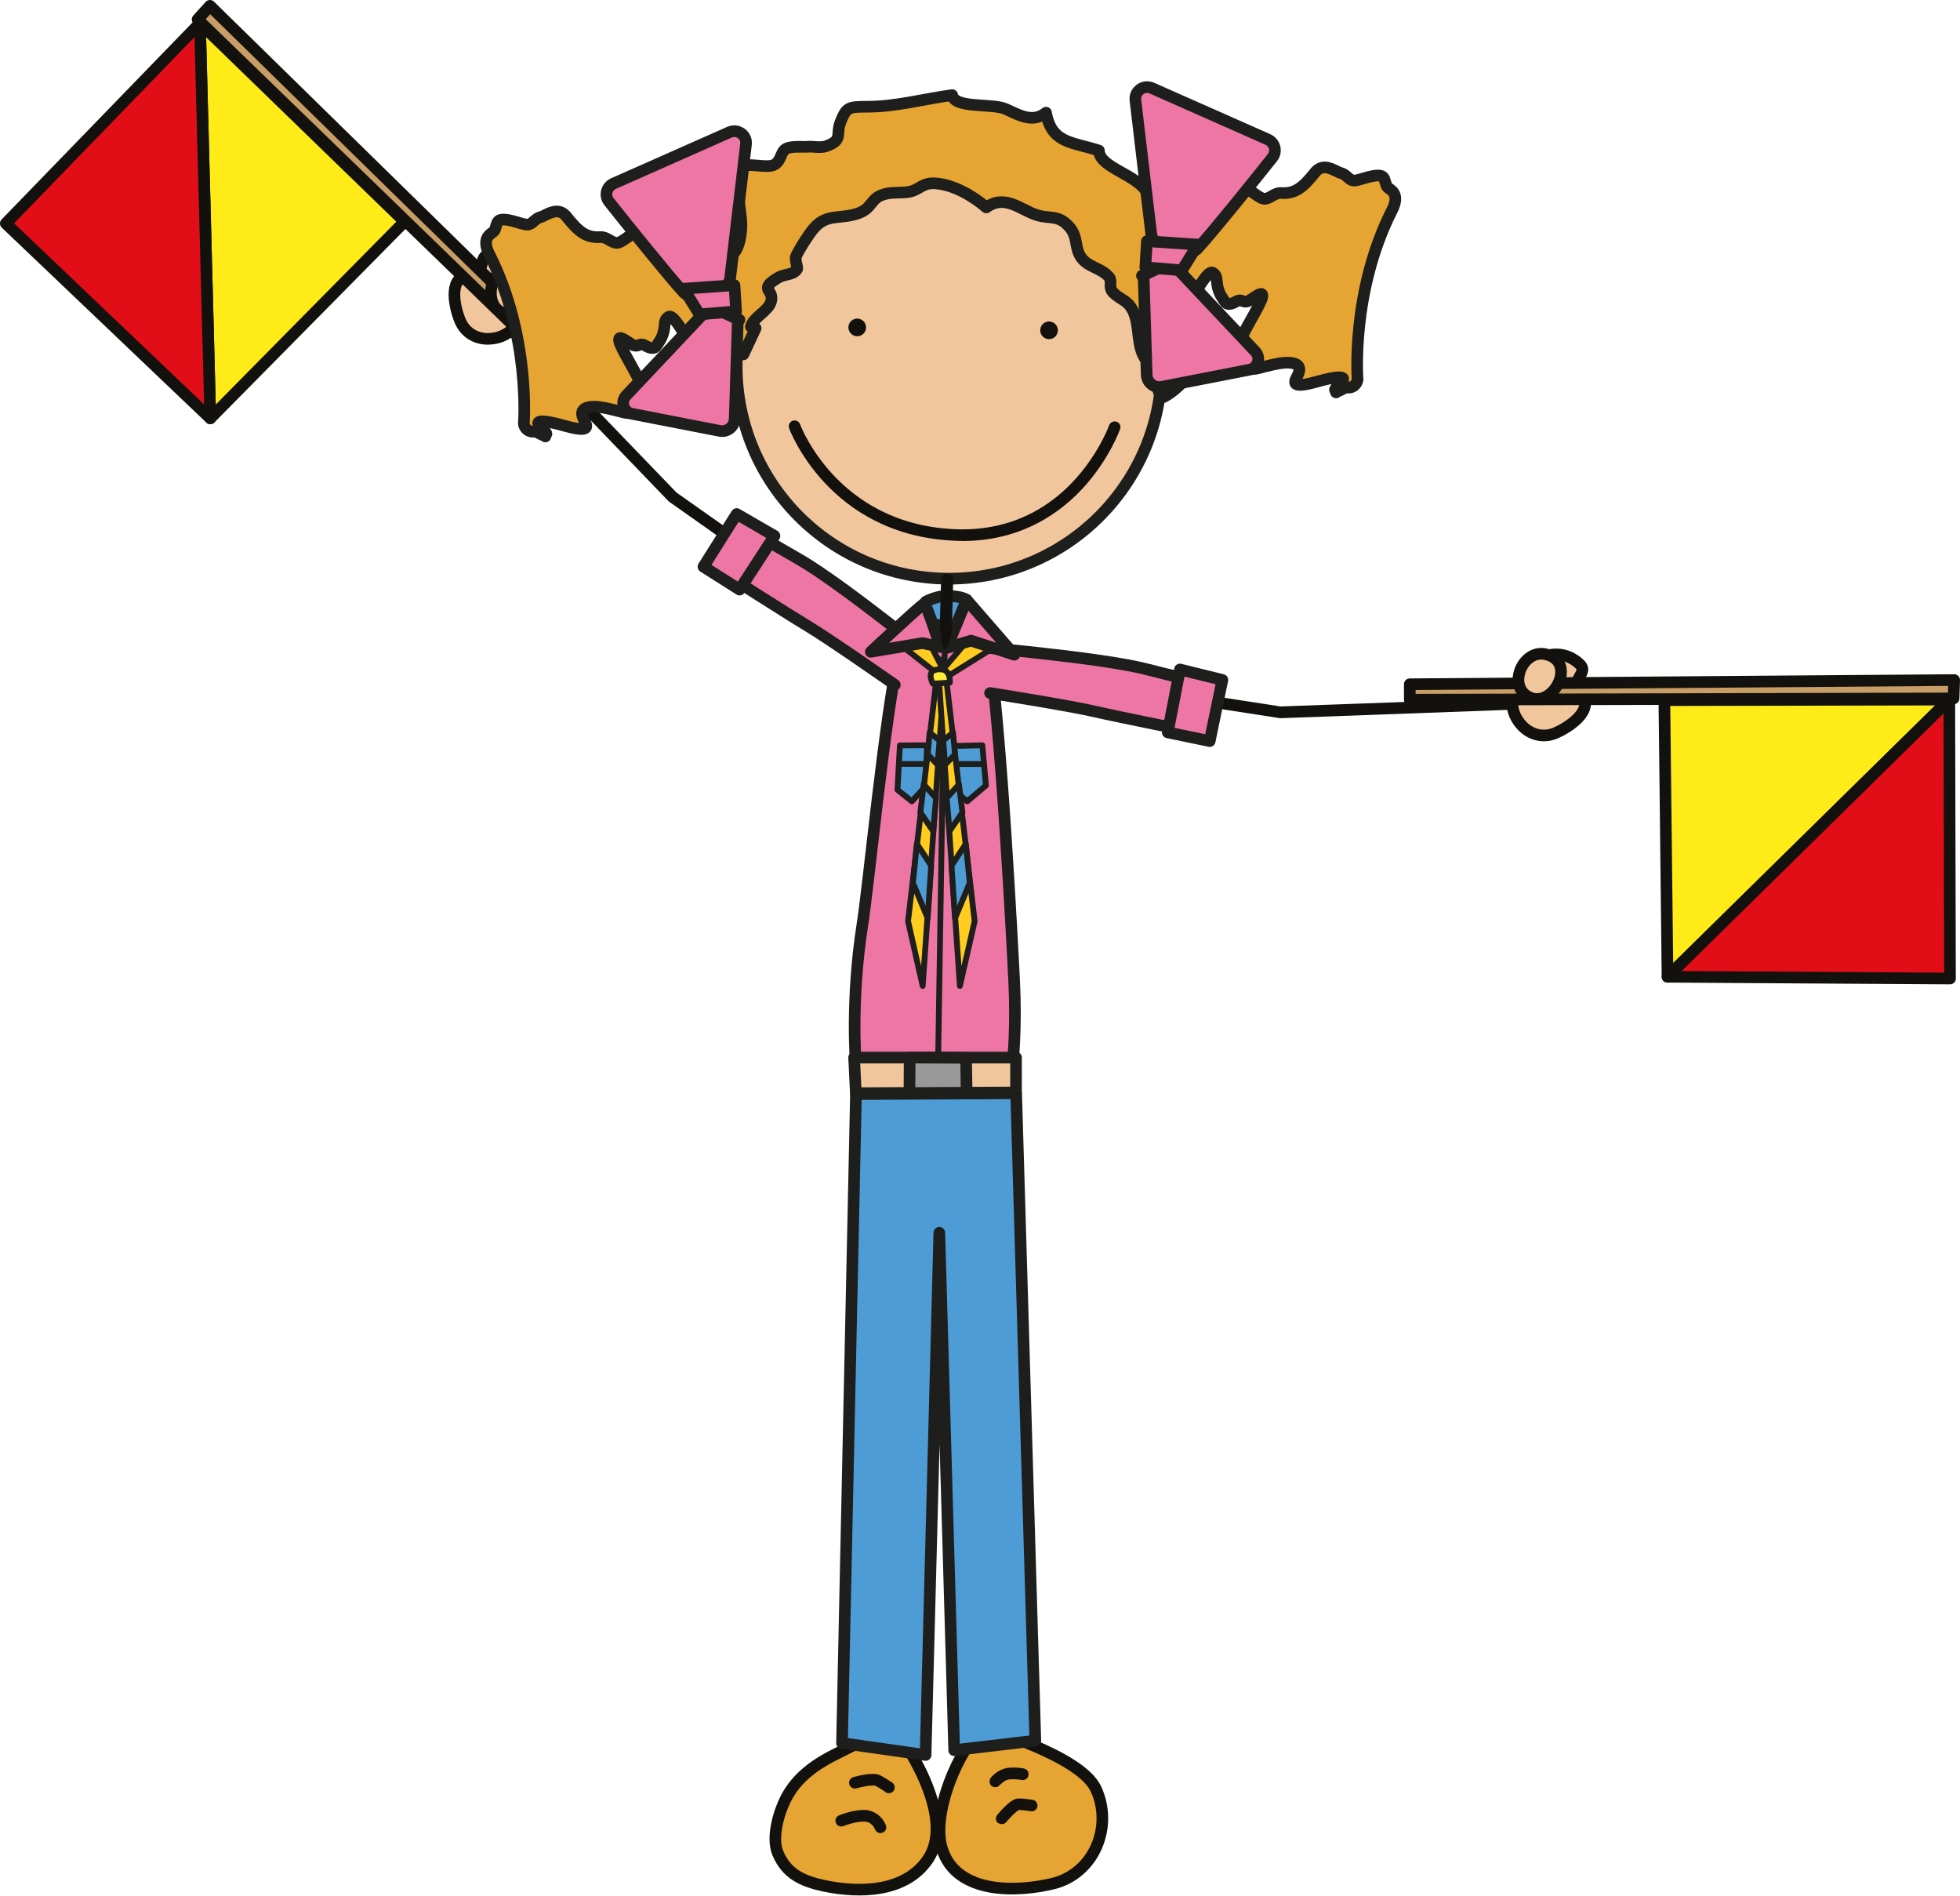 <?xml version="1.0" encoding="UTF-8"?><svg id="Ebene_2" xmlns="http://www.w3.org/2000/svg" xmlns:xlink="http://www.w3.org/1999/xlink" viewBox="0 0 168.6 163.04"><defs><style>.cls-1,.cls-2,.cls-3,.cls-4,.cls-5,.cls-6,.cls-7,.cls-8,.cls-9,.cls-10,.cls-11,.cls-12,.cls-13,.cls-14{stroke-linecap:round;stroke-linejoin:round;}.cls-1,.cls-4,.cls-5,.cls-8,.cls-10,.cls-11,.cls-12,.cls-13,.cls-14{stroke:#1e1e1c;}.cls-1,.cls-11{fill:#4e9cd6;}.cls-2{fill:#e20e17;}.cls-2,.cls-3,.cls-6,.cls-7,.cls-9{stroke:#12110e;}.cls-3{fill:#c89d66;}.cls-4{fill:#999;}.cls-5,.cls-6,.cls-12{fill:#e6a532;}.cls-7{fill:#feeb17;}.cls-8,.cls-9{fill:#f2c69c;}.cls-10,.cls-15{fill:#ee76a5;}.cls-16{fill:#12110e;}.cls-17{fill:#1e1e1c;}.cls-11,.cls-13,.cls-14{stroke-width:.5px;}.cls-12{fill-rule:evenodd;}.cls-13{fill:#ffcc1f;}.cls-14{fill:#feec36;}</style><symbol id="Head-Girl" viewBox="0 0 79.22 48.85"><path class="cls-8" d="m58.62,24.5c0,10.09-8.18,18.28-18.28,18.28s-18.28-8.18-18.28-18.28S30.25,6.22,40.34,6.22s18.28,8.18,18.28,18.28Z"/><path class="cls-16" d="m40.58,47.17c0-.72.03-1.45.05-2.15.02-.72.05-1.46.05-2.19h0c0-.28-.22-.5-.5-.5s-.5.22-.5.5h0c0,.72-.03,1.45-.05,2.16-.02.71-.05,1.46-.05,2.19h0c0,.28.14,1.68.42,1.68s.58-1.4.58-1.68h0Z"/><path class="cls-16" d="m33.19,21.17c0,.42-.34.76-.76.76s-.76-.34-.76-.76.34-.76.76-.76.76.34.76.76Z"/><path class="cls-16" d="m49.69,21.42c0,.42-.34.76-.76.76s-.76-.34-.76-.76.34-.76.76-.76.76.34.76.76Z"/><path class="cls-16" d="m41.46,39.53c-.26,0-.53,0-.79-.02h0c-10.75-.53-14.09-9.62-14.1-9.67h0c-.09-.26.04-.55.3-.64h0c.26-.09.55.04.64.3h0s.04.12.15.35h0c.1.23.26.57.49.97h0c.45.81,1.16,1.9,2.18,3h0c2.05,2.2,5.33,4.45,10.39,4.7h0c.25.01.5.02.75.02h0c7.1,0,10.64-5.03,11.99-7.57h0c.45-.84.64-1.38.64-1.38h0c.09-.26.38-.4.64-.31h0c.26.09.4.38.3.64h0s-.85,2.41-2.96,4.81h0c-2.1,2.39-5.53,4.81-10.6,4.81h-.01Z"/><path class="cls-5" d="m22.61,23.49c-.45,0-4.44,1.3-3.16-1.05-.12-.04-.45-.22-.56-.29,2.18-1.49-.22-4.31.14-6.42,2.42-.04,3.35-.8,3.44-3.28.04-1-.71-4.4-.17-4.99.53-.59,2.38.11,3.03-.3.58-.36.51-1.09.97-1.35.46-.26,1.38-.14,1.9-.18.51-.03,1.08.12,1.57-.05,1.51-.55.76-1,1.25-2.15.49-1.17.62-1.24,2.25-1.24,2.52,0,4.8-.66,7.33-1,.2,1.17,3.44.69,4.58,1.19,1.11.49,2.31,1.26,3.49.32.48,2.66,2.22,2.5,4.55,3.26.04,1.52,3.4,2.05,4.19,3.73.51,1.1.05,1.19.19,2.08.26,1.53,1.42,2.26,2.39,3.44-.62.75-.09,1.37,0,2.16.14,1.24-.37,2.15-.55,3.28-.28,1.87,1.73,3.51,1.19,4.89-.19.49-1.5,1.54-2.01,1.68-.5-.75-.42-1.77-.89-2.59-.38-.67-.65-.73-.9-1.58-.35-1.17-.14-2.69-.95-3.74-.42-.55-1.13-.71-1.54-1.27-.26-.36,0-.89-.22-1.16-.71-.9-1.94-.83-2.54-1.9-.45-.82-.18-1.65-.93-2.48-.94-1.04-1.6-.64-2.73-.98-1.41-.42-2.74-1.85-4.39-.67-1.17-1.01-2.84-1.97-4.4-2.07-1.05-.07-1.34.51-2.1.7-.69.17-1.45.03-2.14.2-1.41.33-1.04,1.23-2.44,1.7-1.54.51-2.67-.03-3.79,1.31-.43.52-1.18,1.68-1.5,2.37-.12.27.18.98.1,1.09-.38.57-1.03.37-1.68.77-1.72,1.05-.24.95-.57,2.04-.26.85-1.51,1.31-1.73,2.15.12.1.26.14.41.13l-1.05,2.25Z"/><use width="23.37" height="27.26" transform="translate(55.85)" xlink:href="#Zopf"/><use width="23.37" height="27.26" transform="translate(23.37 3.79) rotate(-180) scale(1 -1)" xlink:href="#Zopf"/></symbol><symbol id="Zopf" viewBox="0 0 23.37 27.26"><path class="cls-12" d="m22.57,11.13c.79-1.56-.21-1.8-.4-2.04-.17-.24-.17-.69-.37-.87-.19-.18-.68-.13-1.19,0-.51.13-.96.3-1.25.32-.26,0-.41-.12-.56-.26-.16-.12-.31-.28-.5-.35-.39-.1-.73-.36-1.13-.46-.39-.13-.83-.08-1.18.33-1.07,1.35-1.73,1.89-2.96,1.81-.58-.03-.95.52-1.44.5-.51-.02-1.8-1.33-2.34-1.36-.76-.05-.46,1.03-.86,1.19-.18.08-.28.27-.31.53-.05.48-.5.46-.64.81-.23.58-.75.75-1.74.51-.32-.08-.59.15-.76.35-.47.55-.05,1.7-.37,2.29-.07.13-.08.33-.14.46-.11.23-.03.65-.17.82-.23-.33-.48-.24-.72-.15-.06-.02-.11-.03-.15-.03-.49.13-.59.52-.84.78-.08.08.18.53.22.77.04.2-.05.25-.05.36,0,.02-.05,0-.08,0l.09,2.51c.17-1.13.42-.68.7-.91.07-.06.15-.15.23-.19.07.04.11.03.11-.01.05.02.1.1.12.26.15,1.01.62.24,1.11-.27.14-.15.02.71.15.53.11-.15.44-1.04.61-1.32.45-.78,1.09-1.75,1.39-1.58.17.1.32.22.35.64.08,1.08.42,1.4.7,1.85.17.3.51.26,1-.02.45-.26.54.14.95,0,.41-.15,1.45-1.14,1.26-.33-.12.52-1.25,2.37-1.56,3.03-1.02,2.15-.57,2.05-.23,2.29.22.13.28.43.44.62.15.2.42.28.98.15.81-.2,1.9-.52,2.63-.49.73.02,1.23.31.76,1.16-.39.7-.35,1.06,1.87.43,1.48-.41,2.25-.45,2.06-.07-.12.24-.76.7-.68.84.02.04.87-.26.94-.25.06.01-.8.4-.85.45-.06.07.25-.87.69-.54s1.09-.01,1.16-.56c0,0-.59-7.53,2.94-14.52Z"/><path class="cls-10" d="m5.9,14.34c1.32-1.44,4.8-5.77,6.39-7.77.42-.52.22-1.29-.38-1.56L1.93.59C1.21.27.41.85.51,1.64l1.36,11.49c.05.41.34.75.74.86l2.28.64c.36.1.76,0,1.01-.28Z"/><path class="cls-10" d="m1.1,16.73l1.73-.81c.45-.21.98-.11,1.32.25l6.67,7.07c.51.54.22,1.43-.51,1.57l-7.54,1.47c-.65.13-1.26-.36-1.29-1.03l-.27-8.6-.14.07Z"/><polygon class="cls-10" points="1.5 13.75 1.36 16 4.51 16.26 5.88 14.05 1.5 13.75"/></symbol></defs><g id="Girls"><g id="Y"><path class="cls-1" d="m79.63,51.75s1-.53,1.88-.5c1.3.04,1.63.33,1.63.33l-.04,2.34-3.51-.25.04-1.92Z"/><path class="cls-16" d="m81.86,53.56c0-.72.03-1.45.05-2.15.03-.71.05-1.46.05-2.19h0c0-.28-.22-.5-.5-.5s-.5.22-.5.5h0c0,.72-.03,1.45-.05,2.16-.02.71-.05,1.46-.05,2.19h0c0,.28.06,1.6.33,1.6s.67-1.32.67-1.6h0Z"/><path class="cls-10" d="m79.57,53.21l-2.17,2.54c-1.38,6.45-2.6,19.82-3.23,23.88-.99,6.36-.56,11.71-.56,11.71h13.51s.32-2.76.12-6.93c-.16-3.25-1.13-22.03-2.29-29.55l-2.2-2.05-1.5,2.8-1.67-2.4Z"/><polygon class="cls-8" points="73.47 90.96 73.62 94.02 87.4 93.96 87.4 90.96 73.47 90.96"/><polygon class="cls-4" points="78.25 90.96 78.23 94.01 83.15 93.98 83.1 90.98 78.25 90.96"/><path class="cls-17" d="m80.71,90.67c-.14,0-.25-.12-.25-.25h0l.55-34.35c0-.14.12-.25.25-.24h0c.14,0,.25.12.25.25h0l-.55,34.35c0,.14-.12.25-.25.25h0Z"/><path class="cls-6" d="m77.24,149.06c-1.62-.23-3.58.95-4.99,1.63-1.97.95-3.68,2.08-4.67,4.04-.61,1.22-1.22,3.34-.67,4.65.74,1.77,2.09,2.41,3.97,2.81,3.08.65,6.99.57,8.92-2.25,2.66-3.88-2.56-10.89-2.56-10.89Z"/><path class="cls-6" d="m84.58,148.6c-2.12,1.75-4.48,7.39-3.55,10.39,1.25,4.04,6.65,3.73,9.59,3,3.45-.86,5.17-4.84,3.65-8.13-1.34-2.9-9.68-5.26-9.68-5.26Z"/><polygon class="cls-11" points="82.03 64.16 84.5 64.1 84.81 67.56 83.2 68.92 82.03 67.93 82.03 64.16"/><path class="cls-17" d="m82.34,65.96c-.14,0-.25-.11-.25-.25h0c0-.14.11-.25.25-.25h2.17c.14,0,.25.11.25.25h0c0,.14-.11.25-.25.25h-2.17Z"/><polygon class="cls-11" points="77.41 64.11 79.74 64.1 79.63 67.61 78.44 68.92 77.2 67.93 77.41 64.11"/><path class="cls-17" d="m77.32,65.71c0-.14.11-.25.25-.25h1.93c.14,0,.25.11.25.24h0c0,.14-.11.25-.25.25h-1.93s0,0,0,0h0c-.14,0-.25-.11-.25-.25h0Z"/><path class="cls-16" d="m76.17,154.13s-.37-.27-.85-.53h0s-.03,0-.07-.02h0s-.11-.02-.19-.01h0c-.26,0-.62.06-.9.12h0c-.28.06-.48.12-.48.12h0c-.26.08-.54-.07-.62-.34h0c-.08-.27.07-.54.34-.62h0s.9-.28,1.66-.28h0c.24,0,.48.02.74.16h0c.53.3.94.58.95.59h0c.23.16.28.47.12.7h0c-.1.13-.25.21-.41.21h0c-.1,0-.2-.03-.29-.09h0Z"/><path class="cls-16" d="m75.26,157.32s0-.01-.03-.06h0c-.03-.05-.07-.13-.13-.21h0c-.13-.15-.3-.31-.59-.36h0c-.07-.02-.15-.02-.25-.02h0c-.33,0-.78.09-1.12.19h0c-.35.1-.59.2-.59.2h0c-.26.1-.55-.02-.65-.28h0c-.1-.26.02-.55.28-.65h0s1.09-.45,2.08-.46h0c.15,0,.3,0,.45.04h0c1.14.25,1.47,1.23,1.5,1.28h0c.09.26-.04.55-.3.64h0c-.05.02-.11.03-.17.03h0c-.21,0-.4-.13-.47-.33h0Z"/><path class="cls-16" d="m85.3,153.61c-.21-.18-.24-.49-.07-.71h0s.57-.75,1.53-.86h0c.15-.01.29-.02.42-.02h0c.53,0,.88.08.91.09h0c.27.06.44.33.38.6h0c-.06.27-.33.44-.6.38h0s-.27-.06-.69-.06h0c-.1,0-.22,0-.34.01h0c-.29.01-.64.29-.78.43h0s-.06.06-.06.06h0c-.1.12-.24.18-.39.18h0c-.11,0-.22-.04-.32-.11h0Z"/><path class="cls-16" d="m85.85,156.8c-.21-.17-.25-.49-.07-.7h0s.57-.71,1.13-1.13h0c.2-.13.38-.27.71-.29h0c.52,0,1.19.12,1.21.12h0c.27.04.45.3.41.57h0c-.04.27-.3.46-.57.41h0s-.63-.1-1.01-.11h0s0,0,0,0h0s-.08.05-.15.09h0c-.12.09-.28.23-.42.37h0c-.29.29-.53.58-.53.58h0c-.1.12-.24.18-.39.18h0c-.11,0-.22-.04-.32-.11h0Z"/><path class="cls-9" d="m45.3,25.17c.1-.48-.22-1.09-.4-1.51-.44-1.01-1.29-1.64-2.39-1.75-.86-.09-.9.17-1.11.96-.23.88-.55.65-1.23.79-1.66.35-1.03,2.89-.58,3.95.43,1.01,1.4,1.59,2.52,1.53,3.11-.17,3.21-3.97,3.21-3.97Z"/><polygon class="cls-7" points="18.09 35.98 34.8 19.06 17.2 1.99 18.09 35.98"/><polygon class="cls-3" points="18.06 .5 51.52 33.28 50.59 34.23 17 1.67 18.06 .5"/><polygon class="cls-2" points="17.2 1.99 .5 19.22 18.09 35.98 17.2 1.99"/><path class="cls-16" d="m76.31,56.38l-18.74-13.22-.07-.06-13.83-14.36c-.19-.2-.19-.52.01-.71h0c.2-.19.52-.19.71.01h0l13.8,14.32,18.7,13.19h0c.22.16.28.47.12.7h0c-.1.14-.25.21-.41.21h0c-.1,0-.2-.03-.29-.09h0Z"/><path class="cls-9" d="m43.1,23.28c-1.08.79-1.29,3.04.13,3.62,2.04.83,3.46-2.5,1.65-3.6-.71-.43-1.32-.36-1.78-.03Z"/><path class="cls-15" d="m81.66,57.72s-9.21-7.52-12.93-9.63c-3.72-2.11-5.06-3.05-5.06-3.05l-2.16,3.76s6.01,3.85,7.95,5.02c1.95,1.17,7.51,5.06,7.51,5.06l4.69-1.17Z"/><path class="cls-17" d="m76.68,59.29s-5.57-3.9-7.48-5.04h0c-1.96-1.18-7.96-5.03-7.96-5.03h0c-.22-.14-.3-.44-.16-.67h0l2.16-3.76c.07-.12.19-.21.32-.24h0c.14-.03.28,0,.4.08h0s.32.22,1.11.72h0c.79.49,2.05,1.25,3.91,2.31h0c3.81,2.17,12.99,9.67,13,9.68h0c.21.17.25.49.07.7h0c-.18.21-.49.25-.71.07h0s-2.3-1.87-5.06-4.01h0c-2.76-2.14-6-4.54-7.8-5.57h0c-2.54-1.44-3.98-2.34-4.64-2.77h0l-1.66,2.89c1.37.88,5.91,3.78,7.54,4.76h0c1.98,1.19,7.53,5.08,7.54,5.08h0c.23.16.28.47.12.7h0c-.1.14-.25.21-.41.21h0c-.1,0-.2-.03-.29-.09h0Z"/><polygon class="cls-10" points="66.62 46.09 63.37 44.21 60.51 48.74 63.62 50.71 66.62 46.09"/><path class="cls-9" d="m131.37,57.33c.26-.41.91-.63,1.34-.81,1.01-.42,2.07-.28,2.94.4.68.53.53.75.13,1.46-.45.79-.05.85.34,1.43.95,1.4-1.27,2.79-2.32,3.24-1.01.43-2.12.17-2.88-.64-2.12-2.28.45-5.08.45-5.08Z"/><polygon class="cls-7" points="143.44 84.01 143.17 60.22 167.68 60.17 143.44 84.01"/><polygon class="cls-3" points="168.1 58.49 121.27 58.85 121.27 60.18 168.05 60.07 168.1 58.49"/><polygon class="cls-2" points="167.68 60.17 167.74 84.16 143.44 84.01 167.68 60.17"/><path class="cls-16" d="m110.05,61.76l-22.66-3.5h0c-.27-.04-.46-.3-.42-.57h0c.04-.27.3-.46.57-.42h0l22.62,3.49,19.87-.72c.28-.01.51.2.52.48h0c0,.27-.21.51-.48.52h0l-19.92.73h-.1Z"/><path class="cls-9" d="m134.26,57.49c.23,1.32-1.18,3.09-2.61,2.52-2.05-.82-.75-4.2,1.31-3.74.81.18,1.2.66,1.3,1.22Z"/><path class="cls-15" d="m82.61,55.51s11.85.99,15.99,2.05c4.14,1.06,5.76,1.32,5.76,1.32l-1.06,4.21s-7-1.4-9.21-1.91c-2.21-.51-8.92-1.57-8.92-1.57l-2.56-4.09Z"/><path class="cls-17" d="m103.2,63.57s-6.99-1.4-9.22-1.91h0c-2.17-.5-8.88-1.56-8.89-1.56h0c-.27-.04-.46-.3-.42-.57h0c.04-.27.3-.46.57-.42h0s6.7,1.06,8.96,1.58h0c1.85.43,7.13,1.49,8.73,1.81h0l.81-3.23c-.78-.15-2.43-.5-5.27-1.23h0c-2.01-.52-6.01-1.03-9.48-1.41h0c-3.47-.38-6.42-.63-6.43-.63h0c-.28-.02-.48-.27-.46-.54h0c.02-.28.27-.48.54-.46h0s11.83.98,16.07,2.06h0c2.07.53,3.5.86,4.41,1.05h0c.91.19,1.3.25,1.3.26h0c.14.02.26.1.34.22h0c.08.12.1.26.07.4h0l-1.06,4.21c-.06.23-.26.38-.48.38h0s-.06,0-.1,0h0Z"/><polygon class="cls-10" points="101.5 57.58 105.15 58.48 104.06 63.74 100.45 62.99 101.5 57.58"/><polygon class="cls-1" points="73.63 94.1 72.43 149.92 79.62 150.94 80.8 106.03 82.08 150.53 89.06 149.71 87.41 94.03 73.63 94.1"/><polygon class="cls-13" points="78.04 55.92 81.18 58.38 85.51 55.68 83.96 54.24 81.12 57.57 79.63 54.68 77.85 55.79 78.04 55.92"/><polygon class="cls-13" points="80.63 57.75 78.11 79.23 79.37 84.8 81.18 58.68 80.63 57.75"/><polygon class="cls-11" points="79.97 63.01 80.82 63.69 80.65 65.77 79.8 64.88 79.97 63.01"/><polygon class="cls-11" points="79.46 67.46 79.17 69.87 80.27 71.48 80.52 68.64 79.46 67.46"/><polygon class="cls-11" points="78.87 72.58 78.53 75.93 79.8 78.98 80.1 74.45 78.87 72.58"/><polygon class="cls-13" points="81.32 57.75 83.84 79.23 82.57 84.8 80.78 58.68 81.32 57.75"/><polygon class="cls-11" points="81.98 63.01 81.13 63.69 81.3 65.77 82.15 64.88 81.98 63.01"/><polygon class="cls-11" points="82.49 67.46 82.79 69.87 81.68 71.48 81.43 68.64 82.49 67.46"/><polygon class="cls-11" points="83.08 72.58 83.42 75.93 82.15 78.98 81.85 74.45 83.08 72.58"/><path class="cls-14" d="m80.98,57.57c.82.05.73,1.14.73,1.14l-1.46.09s-.77-1.32.73-1.23Z"/><path class="cls-10" d="m80.89,55.64s-1.21-3.72-1.38-3.72-4.6,4.14-4.6,4.14l4.44-.75,1.55.34Z"/><polygon class="cls-10" points="81.43 55.73 83.15 51.59 87.25 56.31 83.52 55.1 81.43 55.73"/><use width="79.22" height="48.85" transform="translate(41.31 6.99)" xlink:href="#Head-Girl"/></g></g></svg>